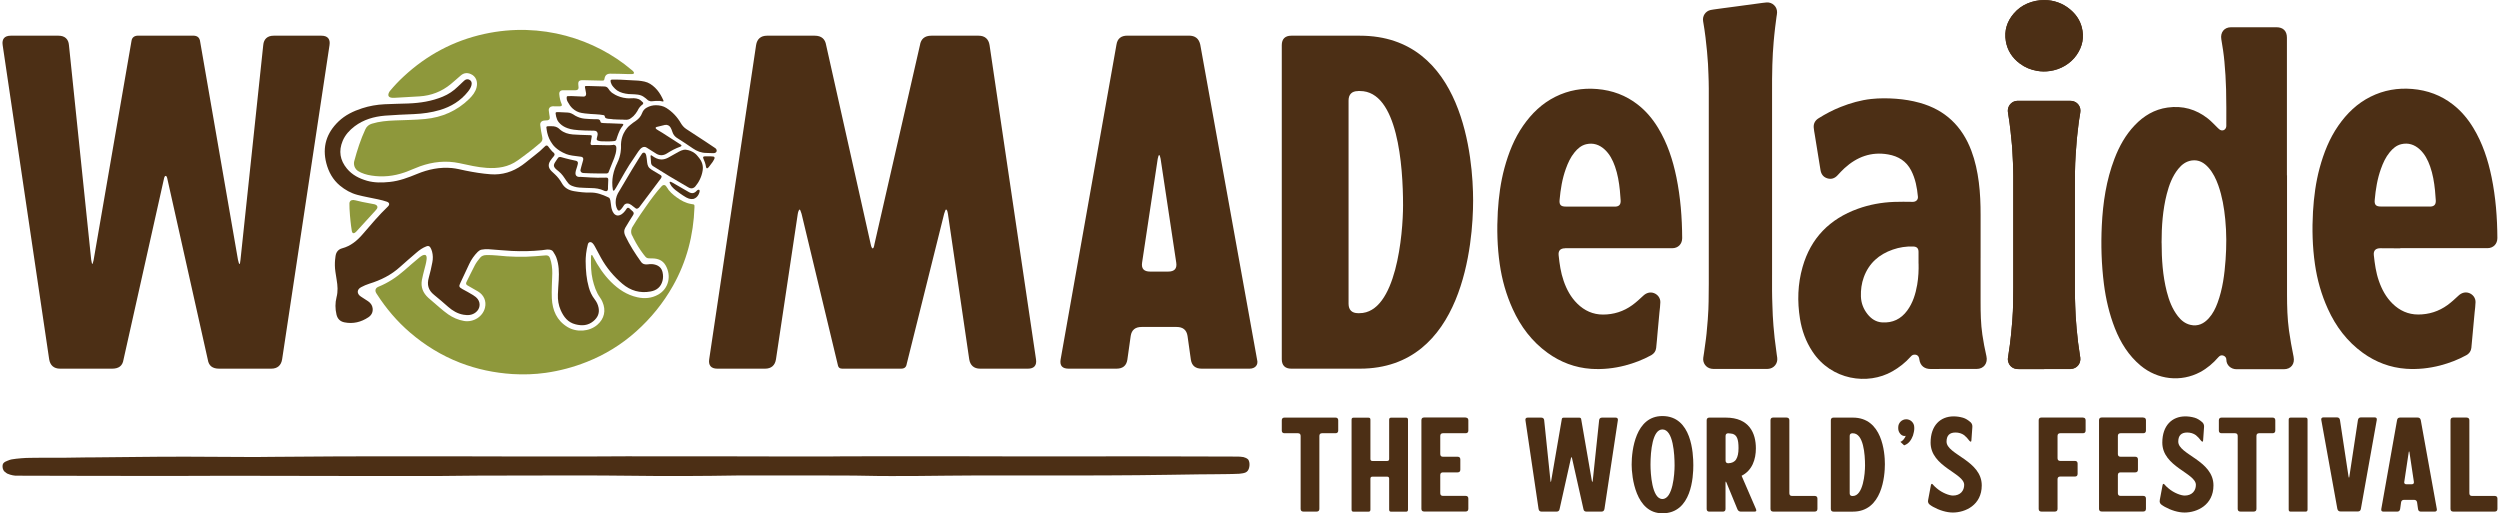 <?xml version="1.0" encoding="UTF-8"?>
<svg id="Layer_1" data-name="Layer 1" xmlns="http://www.w3.org/2000/svg" xmlns:xlink="http://www.w3.org/1999/xlink" viewBox="0 0 449.59 92.3">
  <defs>
    <style>
      .cls-1 {
        fill: none;
      }

      .cls-2 {
        clip-path: url(#clippath-1);
      }

      .cls-3 {
        fill: #8e983b;
      }

      .cls-4 {
        clip-path: url(#clippath);
      }

      .cls-5 {
        fill: #4c2f15;
      }
    </style>
    <clipPath id="clippath">
      <rect class="cls-1" x=".06" y="0" width="449.52" height="92.3"/>
    </clipPath>
    <clipPath id="clippath-1">
      <rect class="cls-1" x=".06" y="0" width="449.52" height="92.3"/>
    </clipPath>
  </defs>
  <path class="cls-5" d="M.82,84.83c-.28-.29-.41-.72-.35-1.18.04-.32.27-.5.49-.62.25-.13.52-.22.78-.32.38-.14.78-.13,1.16-.21.31-.03.63-.06.94-.09.53-.06,1.05-.05,1.58-.07.8-.01,1.54-.02,1.88-.02.02,0,.04,0,.06,0,.08,0,.14,0,.14,0,1.29,0,2.58,0,3.87,0,1.39-.01,2.79-.05,4.18-.06h.75c3.01-.04,6.03-.07,9.04-.09,2.32-.02,4.64-.05,6.96-.04.35,0,.69,0,1.04,0h.73c3.95.02,7.9.05,11.85.06.98,0,1.97-.02,2.95-.03l11.64-.08c2.93,0,5.85-.02,8.78-.02,4.91,0,9.83,0,14.74.01,2.9,0,5.8.01,8.7.02h13.47c2.13-.02,4.26-.03,6.4-.03,6.23,0,12.46,0,18.69.01,3.1,0,6.2.01,9.31.02h8.75c.66-.01,1.33-.02,1.99-.02h1.56c.73-.01,1.47-.01,2.2-.01,4.78,0,9.56,0,14.34,0h2.03c.87,0,1.74,0,2.61,0,3.22,0,6.44.01,9.67.02h7.73c3.4,0,6.8,0,10.2-.01h3.81c3.08,0,6.16.01,9.24.02,2.4,0,4.8,0,7.2.02.03,0,.05,0,.08,0,.1,0,.2,0,.3,0,.09,0,.18,0,.27,0,.34,0,.68.04,1.03.09.3.08.62.2.86.44.38.53.28,1.6-.11,2.06-.25.29-.57.36-.89.42-.2.04-.38.07-.58.08-1.57.08-3.15.06-4.72.09-.84.02-1.69,0-2.53.02-3.67.05-7.34.12-11.01.15-3.99.04-7.98.05-11.98.05-5.77,0-11.53,0-17.3,0-3.43,0-6.86.07-10.28.09-3.22.01-6.43.04-9.65-.04-.6-.01-1.2-.03-1.8-.03l-6-.02h-14.86c-6.5.11-13.01.14-19.51.05-6.33-.08-12.66-.05-18.99-.04l-8.66.02-2.06.02c-1.33.02-2.65.03-3.98.04-1.59,0-3.18,0-4.77,0h-10.73c-.33,0-.66,0-.98,0-.33,0-.66,0-.98,0-.33,0-.66,0-.98,0-5.93,0-11.85-.02-17.78-.03h-3.69c-2.11,0-4.22.01-6.33.02h-.72s-7.92,0-7.92,0h-1.83s-6.2-.01-6.2-.01h-1.21c-4.1,0-8.21-.02-12.31-.03-.12,0-.23,0-.35,0-.31-.03-.64-.08-.94-.18-.18-.06-.35-.13-.52-.19-.16-.09-.31-.2-.45-.34"/>
  <path class="cls-5" d="M233.42,75.1h6.76c.31,0,.48.17.48.48v1.85c0,.31-.17.48-.48.48h-2.43c-.31,0-.48.17-.48.48v13.13c0,.31-.17.48-.48.48h-2.41c-.31,0-.48-.17-.48-.48v-13.13c0-.31-.17-.48-.48-.48h-2.43c-.31,0-.48-.17-.48-.48v-1.85c0-.31.17-.48.48-.48h2.43Z"/>
  <path class="cls-5" d="M249.46,82.9c.24,0,.36-.12.36-.36v-7.07c0-.24.12-.36.36-.36h2.67c.24,0,.36.12.36.36v16.19c0,.24-.12.36-.36.36h-2.67c-.24,0-.36-.12-.36-.36v-5.58c0-.24-.12-.36-.36-.36h-2.65c-.24,0-.36.12-.36.36v5.58c0,.24-.12.36-.36.36h-2.67c-.24,0-.36-.12-.36-.36v-16.19c0-.24.12-.36.36-.36h2.67c.24,0,.36.12.36.36v7.07c0,.24.12.36.36.36h2.65Z"/>
  <path class="cls-5" d="M263.58,75.1c.31,0,.48.17.48.48v1.85c0,.31-.17.48-.48.48h-4.09c-.31,0-.48.17-.48.48v3.27c0,.31.17.48.48.48h2.65c.31,0,.48.17.48.48v1.85c0,.31-.17.48-.48.48h-2.65c-.31,0-.48.17-.48.48v3.27c0,.31.17.48.48.48h4.09c.31,0,.48.17.48.48v1.85c0,.31-.17.48-.48.48h-7.48c-.31,0-.48-.17-.48-.48v-15.95c0-.31.17-.48.48-.48h7.48Z"/>
  <g class="cls-4">
    <path class="cls-5" d="M286.31,86.51c.02.12.05.19.07.19s.02-.07.05-.22l1.15-10.9c.02-.31.22-.48.53-.48h2.43c.31,0,.46.17.41.48l-2.41,15.95c-.05.31-.24.48-.55.48h-2.65c-.34,0-.53-.14-.58-.46l-2.05-9.14c-.02-.12-.05-.19-.1-.19s-.07.07-.1.19l-2.04,9.14c-.05.31-.24.46-.58.46h-2.65c-.31,0-.5-.17-.55-.48l-2.36-15.95c-.05-.31.1-.48.41-.48h2.43c.31,0,.51.17.53.48l1.13,10.9c.02.14.05.22.05.22.02,0,.05-.07.07-.19l1.92-11.14c.02-.17.14-.26.34-.26h2.79c.22,0,.34.1.36.31l1.92,11.09h0Z"/>
    <path class="cls-5" d="M301.15,83.72c0-1.95-.22-6.49-2.19-6.49-1.76,0-2.14,3.82-2.14,6.33,0,1.52.24,6.18,2.14,6.18s2.19-4.57,2.19-6.01h0ZM304.52,83.67c0,2.04-.29,8.64-5.56,8.64-4.83,0-5.53-6.57-5.53-8.76,0-2.6.7-8.73,5.53-8.73,5.27,0,5.56,6.71,5.56,8.85h0Z"/>
  </g>
  <path class="cls-5" d="M310.32,78.4v4.43c0,.31.17.48.48.48.67-.02,1.15-.26,1.42-.7.29-.46.43-1.13.43-2.02,0-1.61-.29-2.33-1.06-2.57-.22-.05-.48-.07-.79-.1-.31,0-.48.17-.48.48h0ZM315.8,91.58c.12.29.02.43-.29.43h-2.41c-.31,0-.53-.14-.65-.43l-1.97-4.79c-.05-.12-.1-.19-.12-.19s-.05.07-.05.24v4.69c0,.31-.17.48-.48.48h-2.43c-.31,0-.48-.17-.48-.48v-15.95c0-.31.17-.48.48-.48h2.96c4.23,0,5.41,2.81,5.41,5.53,0,1.97-.65,3.97-2.57,4.93l2.6,6.01h0Z"/>
  <path class="cls-5" d="M321.31,75.1c.31,0,.48.17.48.48v13.13c0,.31.17.48.48.48h4.09c.31,0,.48.17.48.48v1.85c0,.31-.17.48-.48.48h-7.48c-.31,0-.48-.17-.48-.48v-15.95c0-.31.17-.48.48-.48h2.43Z"/>
  <path class="cls-5" d="M333.12,77.92c-.31,0-.48.17-.48.48v10.32c0,.31.17.48.48.48h.07c1.88,0,2.21-4.04,2.21-5.48,0-2-.26-5.8-2.19-5.8h-.1ZM329.73,92.01c-.31,0-.48-.17-.48-.48v-15.95c0-.31.17-.48.48-.48h3.49c5.27,0,5.75,6.25,5.75,8.37s-.48,8.54-5.75,8.54h-3.49Z"/>
  <path class="cls-5" d="M344.26,77.08c-.02.43-.12.84-.24,1.25-.27.67-.65,1.44-1.59,1.76l-.67-.63c.48-.17.79-.67.96-1.08-.7.19-1.35-.58-1.35-1.32v-.22c0-.79.65-1.44,1.44-1.44s1.44.65,1.44,1.44v.24h0Z"/>
  <path class="cls-5" d="M346.74,89.95l.51-2.72c.02-.14.1-.22.17-.22s.12.05.19.14c.22.24.43.46.67.65,1.03.89,2.33,1.32,2.93,1.32,1.35,0,2.02-.89,2.02-1.92,0-2.12-6.04-3.25-6.04-7.6,0-3.08,1.76-4.72,4.14-4.72.53,0,1.08.07,1.68.24.48.14.94.43,1.4.84.22.22.31.51.29.82l-.17,2.41c-.02.17-.05.24-.12.24-.05,0-.12-.05-.22-.14-.31-.43-.65-.77-.96-1.03-.43-.31-.96-.48-1.56-.48-1.08,0-1.61.55-1.61,1.64,0,2.33,6.33,3.39,6.33,7.87,0,3.54-2.96,4.88-5.2,4.88-1.13,0-2.45-.41-3.56-1.03-.22-.12-.43-.26-.62-.41-.22-.17-.34-.48-.27-.77h0Z"/>
  <path class="cls-5" d="M374.59,75.1c.31,0,.48.17.48.48v1.85c0,.31-.17.48-.48.48h-4.09c-.31,0-.48.17-.48.48v4.02c0,.31.17.48.48.48h2.65c.31,0,.48.17.48.48v1.85c0,.31-.17.48-.48.48h-2.65c-.31,0-.48.17-.48.48v5.34c0,.31-.17.48-.48.48h-2.43c-.31,0-.48-.17-.48-.48v-15.95c0-.31.17-.48.48-.48h7.48Z"/>
  <path class="cls-5" d="M385.44,75.1c.31,0,.48.17.48.48v1.85c0,.31-.17.48-.48.48h-4.09c-.31,0-.48.17-.48.48v3.27c0,.31.17.48.48.48h2.65c.31,0,.48.17.48.48v1.85c0,.31-.17.48-.48.48h-2.65c-.31,0-.48.17-.48.48v3.27c0,.31.17.48.48.48h4.09c.31,0,.48.17.48.48v1.85c0,.31-.17.48-.48.48h-7.48c-.31,0-.48-.17-.48-.48v-15.95c0-.31.17-.48.48-.48h7.48Z"/>
  <path class="cls-5" d="M388.4,89.95l.51-2.72c.02-.14.1-.22.17-.22s.12.05.19.14c.22.24.43.46.67.65,1.03.89,2.33,1.32,2.94,1.32,1.35,0,2.02-.89,2.02-1.92,0-2.12-6.04-3.25-6.04-7.6,0-3.08,1.76-4.72,4.14-4.72.53,0,1.08.07,1.68.24.48.14.94.43,1.4.84.22.22.31.51.29.82l-.17,2.41c-.02.17-.05.24-.12.24-.05,0-.12-.05-.22-.14-.31-.43-.65-.77-.96-1.03-.43-.31-.96-.48-1.56-.48-1.08,0-1.61.55-1.61,1.64,0,2.33,6.33,3.39,6.33,7.87,0,3.54-2.96,4.88-5.2,4.88-1.13,0-2.45-.41-3.56-1.03-.22-.12-.43-.26-.63-.41-.22-.17-.34-.48-.26-.77h0Z"/>
  <path class="cls-5" d="M401.94,75.1h6.76c.31,0,.48.17.48.48v1.85c0,.31-.17.48-.48.48h-2.43c-.31,0-.48.17-.48.48v13.13c0,.31-.17.48-.48.48h-2.41c-.31,0-.48-.17-.48-.48v-13.13c0-.31-.17-.48-.48-.48h-2.43c-.31,0-.48-.17-.48-.48v-1.85c0-.31.17-.48.48-.48h2.43Z"/>
  <path class="cls-5" d="M411.95,92.01c-.24,0-.36-.12-.36-.36v-16.19c0-.24.12-.36.36-.36h2.67c.24,0,.36.12.36.36v16.19c0,.24-.12.36-.36.36h-2.67Z"/>
  <path class="cls-5" d="M422.36,85.69c.02.14.05.22.07.22s.05-.07.07-.22l1.54-10.15c.05-.31.24-.48.55-.48h2.43c.31,0,.46.14.41.46l-2.86,16c-.05.31-.24.46-.55.46h-3.1c-.31,0-.5-.14-.58-.46l-2.89-16c-.07-.26.1-.46.38-.46h2.43c.31,0,.51.17.55.48l1.54,10.15h0Z"/>
  <path class="cls-5" d="M432.37,86.63c-.05.31.1.46.41.46h.91c.31,0,.46-.14.41-.46l-.79-5.27c-.02-.12-.05-.19-.07-.19s-.05.07-.07.19l-.79,5.27h0ZM435.4,92.01c-.31,0-.51-.14-.55-.46l-.17-1.2c-.05-.31-.24-.46-.55-.46h-1.78c-.31,0-.51.14-.55.46l-.17,1.2c-.05.31-.24.46-.55.46h-2.43c-.31,0-.46-.14-.41-.46l2.84-16c.05-.31.24-.46.55-.46h3.13c.31,0,.51.14.58.46l2.89,16c.07.26-.1.46-.38.46h-2.43Z"/>
  <path class="cls-5" d="M443.6,75.1c.31,0,.48.17.48.48v13.13c0,.31.17.48.48.48h4.09c.31,0,.48.17.48.48v1.85c0,.31-.17.48-.48.48h-7.48c-.31,0-.48-.17-.48-.48v-15.95c0-.31.17-.48.48-.48h2.43Z"/>
  <path class="cls-5" d="M205.39,47.22c-.17,1.11.34,1.62,1.45,1.62h3.24c1.11,0,1.62-.51,1.45-1.62l-2.81-18.66c-.08-.43-.17-.68-.26-.68s-.17.26-.26.68l-2.81,18.66h0ZM216.12,66.3c-1.11,0-1.79-.51-1.96-1.62l-.6-4.26c-.17-1.11-.85-1.62-1.96-1.62h-6.3c-1.11,0-1.79.51-1.96,1.62l-.6,4.26c-.17,1.11-.85,1.62-1.96,1.62h-8.6c-1.11,0-1.62-.51-1.45-1.62l10.05-56.65c.17-1.11.85-1.62,1.96-1.62h11.07c1.11,0,1.79.51,2.04,1.62l10.22,56.65c.26.94-.34,1.62-1.36,1.62h-8.6Z"/>
  <path class="cls-5" d="M244.22,16.38c-1.11,0-1.7.6-1.7,1.7v36.54c0,1.11.6,1.7,1.7,1.7h.26c6.65,0,7.84-14.31,7.84-19.42,0-7.07-.94-20.53-7.75-20.53h-.34ZM232.21,66.3c-1.11,0-1.7-.6-1.7-1.7V8.12c0-1.11.6-1.7,1.7-1.7h12.35c18.66,0,20.36,22.15,20.36,29.64s-1.7,30.24-20.36,30.24h-12.35Z"/>
  <path class="cls-5" d="M290.39,37.16c.77,0,1.11-.36,1.06-1.14-.04-.6-.08-1.2-.14-1.79-.15-1.46-.39-2.91-.88-4.3-.41-1.15-.95-2.22-1.87-3.06-.94-.86-2.05-1.23-3.32-.93-.87.21-1.53.78-2.08,1.46-.72.87-1.18,1.89-1.56,2.94-.66,1.82-.96,3.71-1.13,5.63-.08.87.23,1.18,1.1,1.18h8.82ZM281.49,44.65c-.84,0-1.29.39-1.19,1.26.16,1.56.38,3.11.9,4.6.53,1.54,1.29,2.95,2.46,4.1,1.28,1.26,2.82,1.96,4.61,1.96,1.93,0,3.71-.56,5.28-1.7.7-.51,1.34-1.1,1.97-1.69.55-.52,1.24-.72,1.92-.47.69.26,1.17.89,1.15,1.65-.01.61-.1,1.21-.16,1.81-.11,1.19-.22,2.39-.33,3.58-.09.94-.15,1.88-.26,2.82-.06.58-.38,1.02-.89,1.31-1.49.82-3.06,1.42-4.7,1.85-2.01.52-4.06.74-6.13.6-2.87-.2-5.47-1.19-7.8-2.87-2.82-2.04-4.85-4.73-6.28-7.89-1.17-2.57-1.93-5.26-2.33-8.06-.45-3.13-.53-6.28-.35-9.44.16-2.66.5-5.29,1.2-7.87.74-2.71,1.76-5.3,3.37-7.61,1.52-2.18,3.38-3.99,5.79-5.19,2.37-1.18,4.87-1.61,7.5-1.39,2.73.23,5.19,1.13,7.35,2.83,1.48,1.16,2.66,2.58,3.63,4.18,1.66,2.74,2.64,5.74,3.28,8.86.74,3.61,1.02,7.26,1.04,10.94,0,1.07-.73,1.82-1.8,1.82h-19.24Z"/>
  <path class="cls-5" d="M436.98,37.15c.77,0,1.11-.36,1.06-1.14-.04-.6-.08-1.2-.14-1.79-.15-1.46-.39-2.91-.88-4.3-.41-1.15-.95-2.22-1.87-3.06-.94-.86-2.05-1.23-3.32-.93-.87.21-1.53.78-2.08,1.46-.72.87-1.18,1.89-1.56,2.94-.66,1.82-.96,3.71-1.13,5.63-.08.87.23,1.18,1.1,1.18h8.82ZM431.67,44.66c-1.19,0-2.39,0-3.58-.02-.84,0-1.29.39-1.19,1.26.17,1.56.38,3.11.9,4.6.53,1.54,1.29,2.95,2.46,4.1,1.28,1.26,2.82,1.96,4.61,1.96,1.93,0,3.71-.56,5.28-1.7.7-.51,1.34-1.1,1.97-1.69.55-.52,1.24-.72,1.92-.47.69.26,1.17.89,1.15,1.65-.01.61-.1,1.21-.16,1.81-.11,1.19-.22,2.39-.33,3.58-.09.94-.16,1.88-.26,2.82-.06.58-.38,1.03-.89,1.31-1.49.82-3.06,1.42-4.7,1.85-2.01.52-4.06.74-6.13.6-2.87-.2-5.47-1.19-7.8-2.87-2.82-2.04-4.85-4.73-6.28-7.89-1.17-2.57-1.93-5.26-2.33-8.06-.45-3.13-.53-6.28-.35-9.44.16-2.66.5-5.29,1.2-7.87.74-2.71,1.76-5.3,3.37-7.61,1.52-2.18,3.38-3.99,5.79-5.19,2.37-1.18,4.87-1.61,7.5-1.39,2.73.23,5.19,1.13,7.35,2.83,1.48,1.16,2.66,2.58,3.63,4.18,1.66,2.74,2.64,5.74,3.28,8.86.74,3.61,1.02,7.26,1.04,10.94,0,1.07-.73,1.82-1.8,1.82h-3.67c-2.01,0-4.02,0-6.04,0h0c-.62,0-1.24,0-1.85,0h-4.1Z"/>
  <path class="cls-5" d="M318.68,49.48c0,.94,0,1.88,0,2.81,0,.85.03,1.71.06,2.56.02.64.04,1.28.07,1.92.03.6.07,1.2.12,1.8.06.74.13,1.47.21,2.21.11.98.25,1.96.38,2.95.03.21.06.41.09.62.13,1.03-.61,1.93-1.65,1.99-.15,0-.3.01-.44.01-3.02,0-6.04,0-9.07,0-.23,0-.47,0-.7-.04-.95-.16-1.58-1.04-1.44-1.99.05-.3.09-.61.14-.91l.34-2.47c.04-.32.08-.64.11-.96.08-.84.15-1.68.22-2.52.05-.61.08-1.22.11-1.84.02-.47.04-.94.04-1.41.02-1.06.03-2.11.03-3.17,0-11.72,0-23.43,0-35.15,0-.83-.03-1.65-.06-2.48-.02-.63-.04-1.27-.08-1.9-.05-.76-.11-1.53-.18-2.29-.08-.83-.17-1.67-.27-2.5-.12-.97-.26-1.94-.43-2.9-.16-.93.41-1.81,1.34-2.02.36-.08.72-.11,1.09-.17.44-.06.88-.12,1.32-.18.73-.1,1.46-.19,2.2-.29.42-.06.83-.12,1.25-.17.72-.1,1.44-.19,2.16-.29.42-.06.83-.12,1.25-.17.27-.04.54-.07.81-.09,1.03-.07,1.89.74,1.88,1.77,0,.27-.06.53-.1.8-.09.65-.17,1.29-.25,1.94-.06.46-.11.91-.15,1.37-.04.39-.07.77-.11,1.16-.13,1.39-.19,2.78-.24,4.18-.06,1.72-.05,3.45-.05,5.17v32.66h0Z"/>
  <g class="cls-2">
    <path class="cls-5" d="M345.02,47.41c0-.88,0-1.49,0-2.11,0-.65-.31-.95-.96-.97-1.25-.04-2.47.14-3.65.55-2.5.86-4.31,2.45-5.23,4.97-.41,1.12-.56,2.3-.52,3.48.04,1.17.45,2.24,1.19,3.17.67.84,1.52,1.41,2.62,1.48,1.89.12,3.39-.6,4.51-2.12,1.02-1.39,1.51-2.99,1.8-4.66.23-1.34.28-2.69.25-3.79h0ZM356.18,46.39c0,2.61,0,5.22,0,7.83,0,2,.03,3.99.32,5.97.19,1.3.44,2.59.73,3.86.29,1.26-.47,2.3-1.76,2.3-2.75,0-5.5-.02-8.25.01-1.09.01-1.91-.55-2.06-1.76-.07-.58-.41-.86-.93-.82-.28.02-.47.18-.64.38-.95,1.06-2.05,1.93-3.29,2.63-4.41,2.52-10.97,1.6-14.37-3.59-1.18-1.79-1.89-3.76-2.23-5.87-.5-3.13-.41-6.24.46-9.29,1.48-5.23,4.88-8.67,9.96-10.5,2.08-.75,4.24-1.14,6.45-1.23,1.14-.05,2.28-.02,3.42-.01.55,0,.97-.36.92-.92-.15-1.63-.45-3.23-1.21-4.71-.87-1.69-2.31-2.58-4.15-2.9-3.04-.53-5.61.44-7.84,2.47-.44.4-.84.84-1.24,1.27-.52.57-1.14.79-1.89.55-.73-.24-1.09-.79-1.2-1.53-.33-2.1-.68-4.2-1.02-6.3-.07-.43-.16-.86-.19-1.29-.06-.73.26-1.29.87-1.67,1.27-.8,2.59-1.49,3.98-2.04,1.77-.7,3.58-1.22,5.48-1.43,1.49-.16,2.98-.15,4.48-.04,1.44.11,2.87.34,4.26.73,4.58,1.27,7.62,4.21,9.28,8.62.69,1.83,1.09,3.72,1.34,5.66.25,1.95.32,3.91.32,5.87v7.76h0Z"/>
    <path class="cls-5" d="M367.67,0c-1.12.01-2.14.22-3.1.64-.94.4-1.74,1-2.41,1.78-1.24,1.44-1.75,3.1-1.44,4.98.28,1.68,1.16,3.02,2.52,4.03.92.69,1.96,1.12,3.08,1.31.78.14,1.56.14,2.34.03.95-.14,1.85-.45,2.68-.94.85-.51,1.57-1.15,2.13-1.97,1.05-1.53,1.38-3.2.9-5-.34-1.29-1.08-2.33-2.09-3.17-1.35-1.13-2.93-1.65-4.61-1.69h0ZM367.61,66.36h0c1.59-.01,3.18-.01,4.76-.01,1.09,0,1.88-.95,1.74-2.03-.02-.12-.04-.25-.06-.37-.11-.79-.24-1.58-.34-2.37-.1-.82-.18-1.64-.26-2.47-.07-.74-.13-1.47-.17-2.21-.04-.63-.06-1.26-.08-1.89-.03-.9-.06-1.8-.06-2.69,0-6.11,0-12.23,0-18.34,0-2.06,0-4.13.14-6.19.06-.93.13-1.86.21-2.78.05-.55.12-1.09.18-1.63.11-1.03.24-2.05.43-3.07.05-.26.05-.51,0-.77-.18-.84-.89-1.4-1.77-1.4-3.13,0-6.27,0-9.4,0-.06,0-.11,0-.16,0-.84.03-1.54.67-1.67,1.5-.05.31,0,.6.05.9.18,1.01.3,2.04.42,3.06.06.55.11,1.11.17,1.67.04.41.09.82.12,1.23.05.9.1,1.8.14,2.71.03.81.06,1.62.06,2.43,0,6.7,0,13.41,0,20.11,0,.97-.02,1.95-.03,2.92,0,.43-.02.85-.04,1.28-.03.6-.07,1.2-.11,1.8-.06.81-.14,1.63-.22,2.44-.06.6-.13,1.21-.21,1.81-.09.66-.19,1.32-.29,1.98-.05.3-.11.6-.05.91.15.71.55,1.19,1.25,1.41.23.07.47.08.72.08,1.52,0,3.03,0,4.55,0h0Z"/>
    <path class="cls-5" d="M372.37,66.34c1.09,0,1.88-.95,1.74-2.03-.02-.12-.04-.25-.06-.37-.11-.79-.24-1.58-.34-2.37-.1-.82-.18-1.64-.26-2.47-.07-.74-.13-1.47-.17-2.21-.04-.63-.06-1.26-.08-1.89-.03-.9-.06-1.8-.06-2.69,0-6.11,0-12.23,0-18.34,0-2.06,0-4.13.14-6.19.06-.93.13-1.86.21-2.78.05-.55.12-1.09.18-1.63.11-1.03.24-2.05.43-3.07.05-.26.05-.51,0-.77-.18-.84-.89-1.4-1.77-1.4-3.13,0-6.27,0-9.4,0-.06,0-.11,0-.16,0-.84.03-1.54.67-1.67,1.5-.05.31,0,.6.05.9.18,1.01.3,2.04.42,3.06.06.55.11,1.11.17,1.67.04.41.09.82.12,1.23.05.9.1,1.8.14,2.71.03.81.06,1.62.06,2.43,0,6.7,0,13.41,0,20.11,0,.97-.02,1.95-.03,2.92,0,.43-.02.85-.04,1.28-.03.6-.07,1.2-.11,1.8-.06.81-.14,1.63-.22,2.44-.06.6-.13,1.21-.21,1.81-.09.66-.19,1.32-.29,1.98-.05.3-.11.6-.05.91.15.71.55,1.19,1.25,1.41.23.07.47.08.72.08,1.49,0,2.99,0,4.48,0h4.83Z"/>
    <path class="cls-5" d="M367.67,0c1.68.03,3.26.56,4.61,1.69,1.01.84,1.75,1.89,2.09,3.17.48,1.8.15,3.47-.9,5-.56.82-1.28,1.46-2.13,1.97-.83.49-1.72.8-2.68.94-.78.12-1.56.11-2.34-.03-1.13-.2-2.16-.62-3.08-1.31-1.36-1.02-2.24-2.35-2.52-4.03-.32-1.88.2-3.54,1.44-4.98.67-.78,1.47-1.37,2.41-1.78.97-.41,1.98-.62,3.1-.64h0Z"/>
  </g>
  <path class="cls-5" d="M388.74,43.65c0,2.96.19,5.91.92,8.79.41,1.59.98,3.11,2,4.42.59.76,1.31,1.34,2.25,1.56,1.35.32,2.43-.21,3.31-1.19.73-.8,1.21-1.77,1.58-2.78.92-2.5,1.25-5.11,1.44-7.75.17-2.42.18-4.84-.06-7.25-.2-2.09-.55-4.14-1.25-6.12-.41-1.15-.94-2.25-1.75-3.17-.8-.9-1.76-1.48-3.03-1.3-1.02.15-1.79.73-2.42,1.51-1.07,1.33-1.65,2.9-2.07,4.53-.73,2.87-.93,5.8-.93,8.76h0ZM411.29,31.52c0,7.15,0,14.31,0,21.46,0,2.15.06,4.3.35,6.43.22,1.59.51,3.17.83,4.75.26,1.28-.45,2.24-1.76,2.24-2.84,0-5.67-.01-8.51,0-1,0-1.82-.74-1.82-1.7,0-.36-.19-.62-.54-.75-.34-.12-.62-.03-.9.29-.94,1.08-2,1.99-3.26,2.67-3.47,1.85-7.66,1.39-10.73-1.17-2.15-1.8-3.59-4.11-4.61-6.69-1.01-2.57-1.63-5.24-1.98-7.97-.44-3.5-.55-7.01-.38-10.53.2-4.11.8-8.14,2.28-12.01.85-2.22,1.98-4.27,3.63-6,1.62-1.71,3.55-2.87,5.92-3.2,2.7-.38,5.12.3,7.25,1.98.66.52,1.22,1.16,1.83,1.74.16.15.35.32.56.37.5.12.92-.26.92-.8,0-2.19.02-4.38-.04-6.57-.04-1.66-.15-3.33-.3-4.98-.12-1.35-.33-2.69-.56-4.03-.2-1.21.52-2.15,1.74-2.15,2.73,0,5.45,0,8.18,0,1.2,0,1.88.67,1.88,1.87,0,8.26,0,16.52,0,24.78h0Z"/>
  <path class="cls-5" d="M42.82,46.8c.09.43.17.68.26.68s.09-.26.17-.77l4.09-38.59c.09-1.11.77-1.7,1.87-1.7h8.6c1.11,0,1.62.6,1.45,1.7l-8.52,56.48c-.17,1.11-.85,1.7-1.96,1.7h-9.37c-1.19,0-1.87-.51-2.04-1.62l-7.24-32.37c-.08-.43-.17-.68-.34-.68s-.26.26-.34.68l-7.24,32.37c-.17,1.11-.85,1.62-2.04,1.62h-9.37c-1.11,0-1.79-.6-1.96-1.7L.48,8.12c-.17-1.11.34-1.7,1.45-1.7h8.6c1.11,0,1.79.6,1.87,1.7l4,38.59c.08.51.17.77.17.77.09,0,.17-.26.26-.68L23.65,7.35c.08-.6.51-.94,1.19-.94h9.88c.77,0,1.19.34,1.28,1.11l6.81,39.27h0Z"/>
  <path class="cls-5" d="M165.44,8.12c.17-1.11.85-1.7,2.04-1.7h8.52c1.11,0,1.79.6,1.96,1.7l8.35,56.48c.17,1.11-.34,1.7-1.45,1.7h-8.6c-1.11,0-1.79-.6-1.96-1.7l-3.83-26.15c-.09-.51-.17-.77-.34-.77-.09,0-.17.26-.34.77l-6.73,27c-.09.6-.43.85-1.02.85h-10.56c-.43,0-.68-.17-.77-.51l-6.56-27.34c-.17-.51-.26-.77-.34-.77s-.26.26-.34.77l-3.92,26.15c-.17,1.11-.85,1.7-1.96,1.7h-8.6c-1.11,0-1.62-.6-1.45-1.7l8.43-56.48c.17-1.11.85-1.7,1.96-1.7h8.6c1.19,0,1.87.6,2.04,1.7l8.01,35.78c.09.51.26.77.34.77.17,0,.26-.26.34-.77l8.18-35.78h0Z"/>
  <path class="cls-5" d="M128.31,28.16s-.32-.05-.59-.05c-.33,0-.65,0-.98.01-.28,0-.36.14-.25.39.2.46.39.93.46,1.43.1.7.54.07.54.07.22-.28.43-.56.64-.85.11-.15.19-.33.29-.49.15-.28.11-.45-.11-.52h0Z"/>
  <path class="cls-5" d="M110.13,21.45c.38.02.75.03,1.13.05.23.01.46,0,.69.01.25,0,.5.05.75.03.21-.01.39-.07.57-.16.22-.16.45-.31.65-.5.28-.27.5-.59.71-.92.04-.08.08-.16.12-.24.21-.39.48-.7.81-.93.22-.21.06-.37.06-.37-.11-.12-.24-.22-.35-.32-.02-.02-.05-.04-.07-.06-.42-.35-1.11-.4-1.56-.37-.39.03-.7.02-.92,0-1.76-.17-2.78-1.08-2.78-1.08-.2-.17-.37-.38-.51-.61-.18-.29-.43-.43-.77-.43-.89-.02-1.78-.05-2.66-.08-.2,0-.4,0-.6,0-.18,0-.23.07-.2.23.06.34.13.68.19,1.03,0,0,.15.67-.49.64-.69-.03-1.38-.07-2.07-.09-.23,0-.46,0-.69.01-.17,0-.22.07-.23.24-.02.28.05.55.19.79.24.44.51.86.89,1.2.46.41.99.69,1.6.79.2.03.4.06.59.09.36.04.72.07,1.08.1l.74.04c.5.03,1.26.09,1.57.17.15.04.2.17.22.31,0,0-.03.26.54.34l.82.07h0Z"/>
  <path class="cls-5" d="M111.02,29.29c-.27.52-.61,1.33-.79,2.3-.07.38-.11.79-.12,1.22-.01.45.03.89.11,1.34,0,0,.09.31.29.03.18-.25.33-.51.48-.78.97-1.66,1.85-3.35,2.97-4.91.39-.53.7-1.13,1.13-1.63.22-.26.52-.46.81-.44.13,0,.26.04.38.12.58.38,1.17.75,1.76,1.11.63.37,1.26.34,1.88-.05.77-.49,1.56-.92,2.42-1.22.44-.17.07-.38.07-.38-.18-.11-.36-.22-.53-.34-.92-.59-1.85-1.19-2.77-1.78-.26-.17-.53-.32-.8-.48-.88-.5-.06-.61-.06-.61.43-.12.87-.23,1.31-.32.44-.09.84.1,1.05.5.13.24.23.49.31.75.14.43.37.75.72,1.01.05.04.11.08.17.11.95.59,1.87,1.22,2.8,1.85.73.5,1.51.81,2.41.81.39,0,.78.03,1.17.04.04,0,.08,0,.12,0,.29,0,.48-.12.56-.33.06-.18-.03-.44-.25-.58-.57-.39-1.14-.77-1.72-1.15-1.15-.76-2.31-1.52-3.47-2.27-.43-.28-.75-.65-1-1.08-.65-1.12-1.51-2.03-2.6-2.72-.57-.36-1.2-.48-1.87-.49-.6,0-1.14.15-1.65.43-.41.22-.68.56-.84.99-.21.57-.58,1-1.07,1.35-.37.26-.75.5-1.08.8,0,0-1.77,1.27-1.64,3.93,0,.03,0,.06,0,.09,0,0,.02,1.45-.69,2.81h0Z"/>
  <path class="cls-5" d="M119.09,18.23c-.27-.08-.53-.09-.81-.08-.26,0-.54,0-.8.04-.31.05-.45.02-.45.02-.01,0-.03,0-.04,0-.28-.06-.46-.18-.46-.18-.14-.11-.27-.24-.39-.34-.27-.21-.54-.41-.86-.53-.71-.26-1.51-.18-2.26-.25-.69-.07-1.45-.24-2.04-.64-.26-.18-.49-.42-.7-.66-.5-.57-.48-1.09-.48-1.09,0-.11.06-.17.17-.19.04,0,.08-.01.12-.02,0,0,1.17-.02,2.64.08.68.03,1.36.06,2.04.11.38.03.76.09,1.13.17.75.16,1.36.58,1.9,1.1.54.52.94,1.13,1.27,1.79.09.17.17.34.24.52,0,0,.1.25-.22.16h0Z"/>
  <path class="cls-5" d="M98.12,26.23c-.1.06-.16.13-.16.13-.56.57-1.16,1.09-1.81,1.58-.76.57-1.46,1.2-2.23,1.75-1.7,1.21-3.59,1.81-5.7,1.65-1.52-.11-3.02-.36-4.51-.66-.81-.17-1.63-.38-2.45-.46-2.16-.2-4.24.23-6.23,1.05-1.6.66-3.2,1.27-4.94,1.45-1.37.14-2.73.17-4.08-.21-1.41-.41-2.68-1.04-3.63-2.2-1.24-1.51-1.51-3.15-.76-4.96.46-1.1,1.23-1.93,2.16-2.64,1.61-1.21,3.46-1.74,5.43-1.91,1.74-.14,3.49-.2,5.24-.28,1.58-.07,3.13-.28,4.65-.73,2.01-.6,3.73-1.64,5.05-3.3.28-.35.53-.72.64-1.17.1-.42,0-.76-.31-.94-.34-.21-.69-.16-1.02.14-.37.34-.75.69-1.11,1.05-.79.78-1.7,1.39-2.72,1.81-1.99.83-4.08,1.15-6.22,1.23-1.42.05-2.85.07-4.27.14-1.37.07-2.72.3-4.03.73-1.57.51-3.03,1.21-4.24,2.37-2.16,2.08-2.94,4.57-2.19,7.49.41,1.58,1.17,2.97,2.44,4.03.94.78,1.99,1.37,3.17,1.68,1.2.32,2.44.52,3.66.79.55.12,1.11.25,1.64.44.47.17.52.52.17.86-1.62,1.55-3.06,3.26-4.51,4.95-1.02,1.19-2.18,2.16-3.73,2.57-.6.16-1,.58-1.14,1.19,0,0-.31,1.45-.06,3.04.06.48.14.95.22,1.42.18,1.06.26,2.1-.02,3.15-.26,1.03-.25,2.07-.01,3.1.18.77.64,1.25,1.42,1.41,1.57.32,3.01-.04,4.32-.91.57-.38.85-.94.76-1.64-.07-.54-.38-.94-.81-1.24-.43-.3-.88-.57-1.31-.85-.75-.49-.74-1.27.05-1.68.47-.25.97-.47,1.48-.63,2.05-.63,3.93-1.56,5.53-3.02.97-.88,1.97-1.72,2.96-2.58.53-.46,1.1-.86,1.76-1.11.35-.14.58-.07.76.26.11.21.21.44.27.67.17.64.18,1.3.05,1.94-.18.93-.38,1.85-.64,2.76-.36,1.25-.09,2.25.94,3.08.87.7,1.71,1.43,2.54,2.16.8.7,1.68,1.23,2.75,1.42.8.14,1.56.1,2.22-.43.75-.59.92-1.6.36-2.37-.22-.29-.53-.54-.85-.73-.62-.39-1.27-.73-1.91-1.08-.62-.35-.67-.48-.37-1.11.53-1.13,1.07-2.25,1.59-3.39.38-.83.91-1.56,1.54-2.2.18-.18.43-.34.67-.39.42-.08.86-.11,1.28-.08,1.39.09,2.77.24,4.16.31,1.81.09,3.62.05,5.42-.13.27-.03.55-.09.83-.11,0,0,.9-.12,1.19.36.21.34.44.69.58,1.07.48,1.3.5,2.65.43,4.01-.05.87-.12,1.74-.15,2.61-.04.99.11,1.95.51,2.86.54,1.2,1.28,2.19,2.66,2.53,1.17.3,2.25.23,3.21-.57.76-.63,1.13-1.4.94-2.4-.11-.58-.36-1.09-.72-1.55-.5-.64-.82-1.35-1.04-2.13-.42-1.47-.55-2.97-.57-4.73.01-.28.01-.81.08-1.33.07-.57.17-1.13.32-1.69.11-.43.53-.51.85-.19.16.16.28.35.39.55.38.69.74,1.39,1.12,2.08.99,1.8,2.3,3.35,3.85,4.67,1.46,1.24,3.17,1.74,5.08,1.38,1.1-.2,1.84-.81,2.13-1.91.13-.5.13-1,.02-1.51-.14-.68-.54-1.13-1.2-1.36-.47-.16-.95-.18-1.43-.1-.5.07-.95-.02-1.25-.45-1.06-1.49-2.05-3.02-2.83-4.67-.22-.46-.28-.95-.03-1.41.3-.55,1.17-1.91,1.43-2.32.11-.19.11-.26.11-.26.03-.25-.17-.41-.17-.41-.2-.17-.39-.35-.58-.53-.02-.02-.05-.04-.07-.06-.25-.17-.4.04-.4.04-.12.14-.23.34-.3.43-.17.22-.36.42-.59.59-.22.16-.52.28-.79.27-.48-.05-.69-.41-.69-.41-.25-.31-.37-.75-.44-1.12-.04-.22-.07-.44-.09-.66-.07-.86-.29-.99-.29-.99-.05-.04-.11-.07-.18-.1-1.02-.48-2.06-.88-3.22-.85-.99.03-1.96-.09-2.93-.25-.94-.16-1.69-.57-2.17-1.42-.33-.59-.74-1.12-1.24-1.59-.21-.2-.43-.39-.63-.59-.57-.58-.65-1.14-.24-1.83.18-.29.41-.55.63-.82.03-.04.06-.08.08-.12.24-.31-.12-.58-.12-.58-.13-.1-.25-.22-.35-.34-.22-.24-.41-.51-.61-.77-.2-.26-.45-.1-.45-.1h0Z"/>
  <path class="cls-5" d="M110.24,26.07c-.39.05-.79.05-1.19.04-.67-.02-1.33-.03-2-.04-.17,0-.34,0-.5.02-.24.02-.36-.08-.34-.32.05-.37.11-.74.19-1.11.06-.28.02-.34-.26-.35-.61-.02-1.21-.04-1.82-.06-.44-.02-.87-.03-1.31-.07-.83-.07-1.6-.3-2.25-.84-.09-.08-.18-.16-.27-.24-.37-.3-.8-.41-1.27-.4-.18,0-.36,0-.55,0-.07,0-.15,0-.22.01-.13.02-.21.09-.19.23.04.31.08.62.15.93.17.74.47,1.41.92,2.02,0,0,.66,1.1,2.53,1.83.55.21,1.38.33,2.57.46,0,0,.61,0,.43.65-.11.38-.21.76-.32,1.14-.05.2-.11.39-.15.59-.05.22.13.48.36.53.07.02.14.02.21.03,1.63.09,3.57.08,4.17.07.23-.03.3-.18.3-.18l.59-1.49c.16-.36.31-.72.44-1.09.19-.52.36-1.07.38-1.63,0-.08,0-.16,0-.25-.02-.61-.63-.5-.63-.5h0Z"/>
  <path class="cls-5" d="M107.61,21.45c-.26-.03-.55,0-.67-.01-.61-.02-1.22-.04-1.83-.1-.6-.06-1.12-.24-1.65-.53-.12-.07-.25-.15-.36-.23-.12-.06-.23-.12-.35-.18-.21-.1-.44-.15-.67-.16-.48-.02-.97-.05-1.45-.07-.16,0-.32,0-.48,0-.17,0-.25.07-.23.25.04.37.12.72.26,1.05,0,0,.12.38.56.79.09.09.19.17.29.25.11.09.23.16.35.23,0,0,.46.29,1.25.48.62.15,1.82.26,4.04.28.28,0,.6.01.74.29.15.29.03.65-.05.95-.03.13-.09.29-.02.41.06.1.21.15.32.18.3.09.63.09.94.09.42,0,.84.02,1.26,0,.2,0,.4-.03.59-.05.37-.02.41-.33.41-.33.04-.15.09-.29.14-.44.14-.4.28-.8.47-1.18.15-.29.33-.57.54-.83.26-.32-.16-.33-.16-.33-.58-.02-1.15-.04-1.73-.07-.16,0-.32-.01-.48-.02-.09,0-.17,0-.25,0-.29,0-.58-.02-.86-.04-.1,0-.19-.02-.29-.03-.17-.02-.23-.09-.27-.26-.07-.37-.37-.37-.37-.37h0Z"/>
  <path class="cls-5" d="M104.26,31.8c.69.03,2.94.22,4.31.15.31-.02.57,0,.57,0,.1.01.25.08.25.37-.03.4-.05.79-.05,1.19,0,.13,0,.27,0,.41,0,.7-.65.4-.65.4-.03-.01-.06-.03-.09-.04-.72-.35-1.49-.45-2.28-.46-.71-.01-1.42-.05-2.13-.09-.31-.02-.6-.08-.89-.16-.11-.04-.22-.07-.33-.11-.29-.1-.56-.25-.76-.49-.49-.57-.81-1.25-1.34-1.79-.24-.24-.5-.45-.77-.67-.23-.19-.51-.47-.49-.8.02-.31.32-.67.48-.93.08-.13.18-.26.27-.39,0,0,.15-.25.59-.12.52.16,1.05.28,1.57.41.33.08.66.16,1,.22,0,0,.5.05.4.56-.03.14-.07.28-.11.43-.09.36-.25.69-.3,1.06-.04.28-.03.6.25.76.05.03.11.05.16.07,0,0,.13.04.34.05h0Z"/>
  <path class="cls-5" d="M116.14,27.72c.05.11.11.33.16.76.02.15.04.29.05.44.05.49.09.99.49,1.34.44.38.99.63,1.48.94.17.1.33.2.5.31,0,0,.14.08.16.22,0,.1-.03.22-.13.36l-3.79,5.05s-.16.24-.34.33c-.02.01-.05.02-.07.03-.23.09-.33-.02-.51-.17-.1-.08-.2-.15-.29-.22-.19-.15-.41-.34-.65-.44-.39-.16-.66-.04-.81.06,0,0-.07.03-.15.14,0,0-.5.8-.75.94-.11.08-.32.15-.49-.19-.45-.87-.22-1.89-.22-1.89.07-.33.17-.66.34-.96.82-1.41,1.66-2.81,2.5-4.21.37-.61.74-1.22,1.12-1.82.23-.36.45-.73.7-1.08.05-.07.1-.13.16-.16,0,0,.35-.21.54.23h0Z"/>
  <path class="cls-5" d="M123.5,26.95c.35.05.92.21,1.48.64.29.23.52.53.76.83.52.66.76,1.41.62,2.26-.18,1.1-.65,2.07-1.37,2.91-.11.12-.28.21-.45.26-.3.08-.58-.05-.83-.2-1.11-.65-2.22-1.29-3.32-1.95-.98-.59-1.94-1.2-2.91-1.8-.23-.14-.38-.33-.4-.62-.02-.4-.06-.81-.09-1.21,0-.13.08-.18.19-.12.05.03.08.06.13.09.48.34.99.62,1.6.64.47.01.92-.14,1.33-.37.61-.33,1.21-.68,1.82-1.02.27-.15.55-.28.85-.34,0,0,.28-.07.59,0h0Z"/>
  <path class="cls-5" d="M125.49,34.14c-.07.04-.13.1-.19.16-.42.47-.86.56-1.41.25-.81-.46-1.62-.92-2.42-1.4,0,0-.02,0-.02-.01l-.37-.22c-1.3-.77-.27.62-.27.62.41.49.92.85,1.43,1.21.38.27.76.53,1.17.76.14.08.29.14.43.19,0,0,.46.17.91.06.38-.13.65-.38.85-.73.27-.51.22-.74.22-.74-.03-.18-.15-.23-.33-.12h0Z"/>
  <path class="cls-3" d="M113.69,42.35l.26.54c.5.99,1.08,1.93,1.75,2.81.59.78.59.77,1.57.77,1.01,0,1.89.32,2.42,1.23,1.13,1.95.52,4.24-1.32,5.28-1.18.66-2.45.77-3.75.48-1.88-.41-3.42-1.44-4.76-2.78-1.31-1.31-2.32-2.85-3.18-4.48-.38-.85-.4.07-.4.07,0,.05,0,.1,0,.15-.02,1.29,0,2.57.29,3.83.28,1.16.63,2.29,1.35,3.28.17.23.31.5.42.76.68,1.53.34,3.04-.93,4.13-1.42,1.22-3.71,1.39-5.37.38-1.92-1.17-2.69-3-2.8-5.13-.07-1.5.05-3.01.08-4.52.01-.93-.1-1.84-.41-2.72-.15-.41-.39-.54-.83-.5-1.16.09-2.32.21-3.49.24-1.14.03-2.29,0-3.42-.07-1.23-.08-2.46-.27-3.7-.23-.43.01-.83.12-1.11.46-.34.42-.69.85-.94,1.32-.54,1.02-1.03,2.07-1.55,3.1,0,0-.19.35.17.56.65.36,1.3.73,1.93,1.11,1.06.64,1.53,1.75,1.25,2.91-.38,1.61-2.08,2.68-3.78,2.39-1.03-.18-1.97-.59-2.83-1.18-.54-.37-1.04-.8-1.54-1.22-.69-.58-1.37-1.16-2.04-1.76-.95-.86-1.39-1.92-1.16-3.2.12-.64.29-1.28.45-1.91.15-.58.32-1.15.39-1.75.19-1.52-1.04-.58-1.04-.58-.08.06-.15.11-.23.17-.92.77-1.83,1.54-2.73,2.34-1.4,1.23-2.93,2.24-4.66,2.94-.53.22-.68.66-.38,1.16.03.05.06.1.09.14,1.67,2.6,3.65,4.94,6,6.95,2.68,2.29,5.65,4.12,8.94,5.4,3.04,1.18,6.2,1.84,9.46,2.05,2,.12,3.99.06,5.97-.22,2.53-.36,4.98-1.01,7.35-1.95,3.3-1.3,6.29-3.13,8.93-5.5,2.65-2.37,4.86-5.09,6.61-8.19,2.47-4.38,3.69-9.1,3.87-14.1.02-.54,0-.54-.53-.61-.03,0-.06-.01-.1-.02-.97-.17-1.81-.63-2.6-1.21-.69-.5-1.33-1.06-1.75-1.81-.45-.81-.98-.1-.98-.1-.83.88-1.9,2.33-2.74,3.54,0,0-1.58,2.21-2.49,3.77,0,0-.42.71-.04,1.47h0Z"/>
  <path class="cls-3" d="M98.87,21.1c-.07-.42-.14-.84-.18-1.26-.03-.4.23-.67.63-.72.14-.02.28,0,.41,0,.32,0,.63,0,.95,0,.53-.01.33-.39.33-.39-.25-.56-.37-1.15-.43-1.76-.05-.46.19-.73.65-.74.7,0,1.39,0,2.09,0,.05,0,.11,0,.16,0,.67,0,.56-.55.56-.55-.01-.12-.02-.24-.03-.36-.08-.69.11-.91.8-.9.05,0,.1,0,.15,0,1.13.03,2.25.05,3.38.08.22,0,.33-.07.36-.3.1-.63.4-.94,1.03-.95,1.07,0,2.14.04,3.21.07.09,0,.18,0,.27,0,1.59.12.35-.77.35-.77-6.49-5.5-16.2-8.69-26.44-6.45-5.54,1.21-10.36,3.79-14.51,7.64-.89.82-1.72,1.7-2.51,2.65,0,0-.97,1.3.83,1.2,1.51-.08,3.01-.17,4.51-.26,2.1-.13,3.98-.86,5.61-2.19.63-.51,1.22-1.07,1.84-1.59.54-.45,1.14-.51,1.78-.23.89.38,1.3,1.33,1.04,2.38-.21.85-.74,1.51-1.34,2.1-2.2,2.15-4.88,3.31-7.91,3.6-1.82.18-3.66.18-5.49.26-1.38.06-2.75.17-4.08.58-.53.16-.93.47-1.17.98-.87,1.86-1.49,3.81-2.02,5.79,0,0-.29,1.04.67,1.74.74.44,1.56.69,2.42.82,2.03.32,4.03.11,5.96-.56.94-.33,1.84-.76,2.78-1.1,2.3-.82,4.66-1.08,7.08-.57,1.63.35,3.25.74,4.92.85,2,.13,3.88-.13,5.57-1.34,1.41-1,2.78-2.05,4.09-3.18.34-.29.42-.61.32-1.06-.16-.69-.26-1.4-.35-2.1-.06-.48.24-.79.71-.83.2-.02.4-.03.6-.05,0,0,.48-.04.39-.57h0Z"/>
  <path class="cls-3" d="M67.53,37.86c-1.16,1.27-2.32,2.55-3.49,3.82-.67.66-.77-.14-.77-.14-.2-1.15-.33-2.77-.33-2.77-.09-.91-.1-1.69-.1-2.12,0,0-.09-.93,1.1-.62.41.1.82.21,1.23.29.71.15,1.43.28,2.14.41,0,0,1.12.23.22,1.13h0Z"/>
</svg>